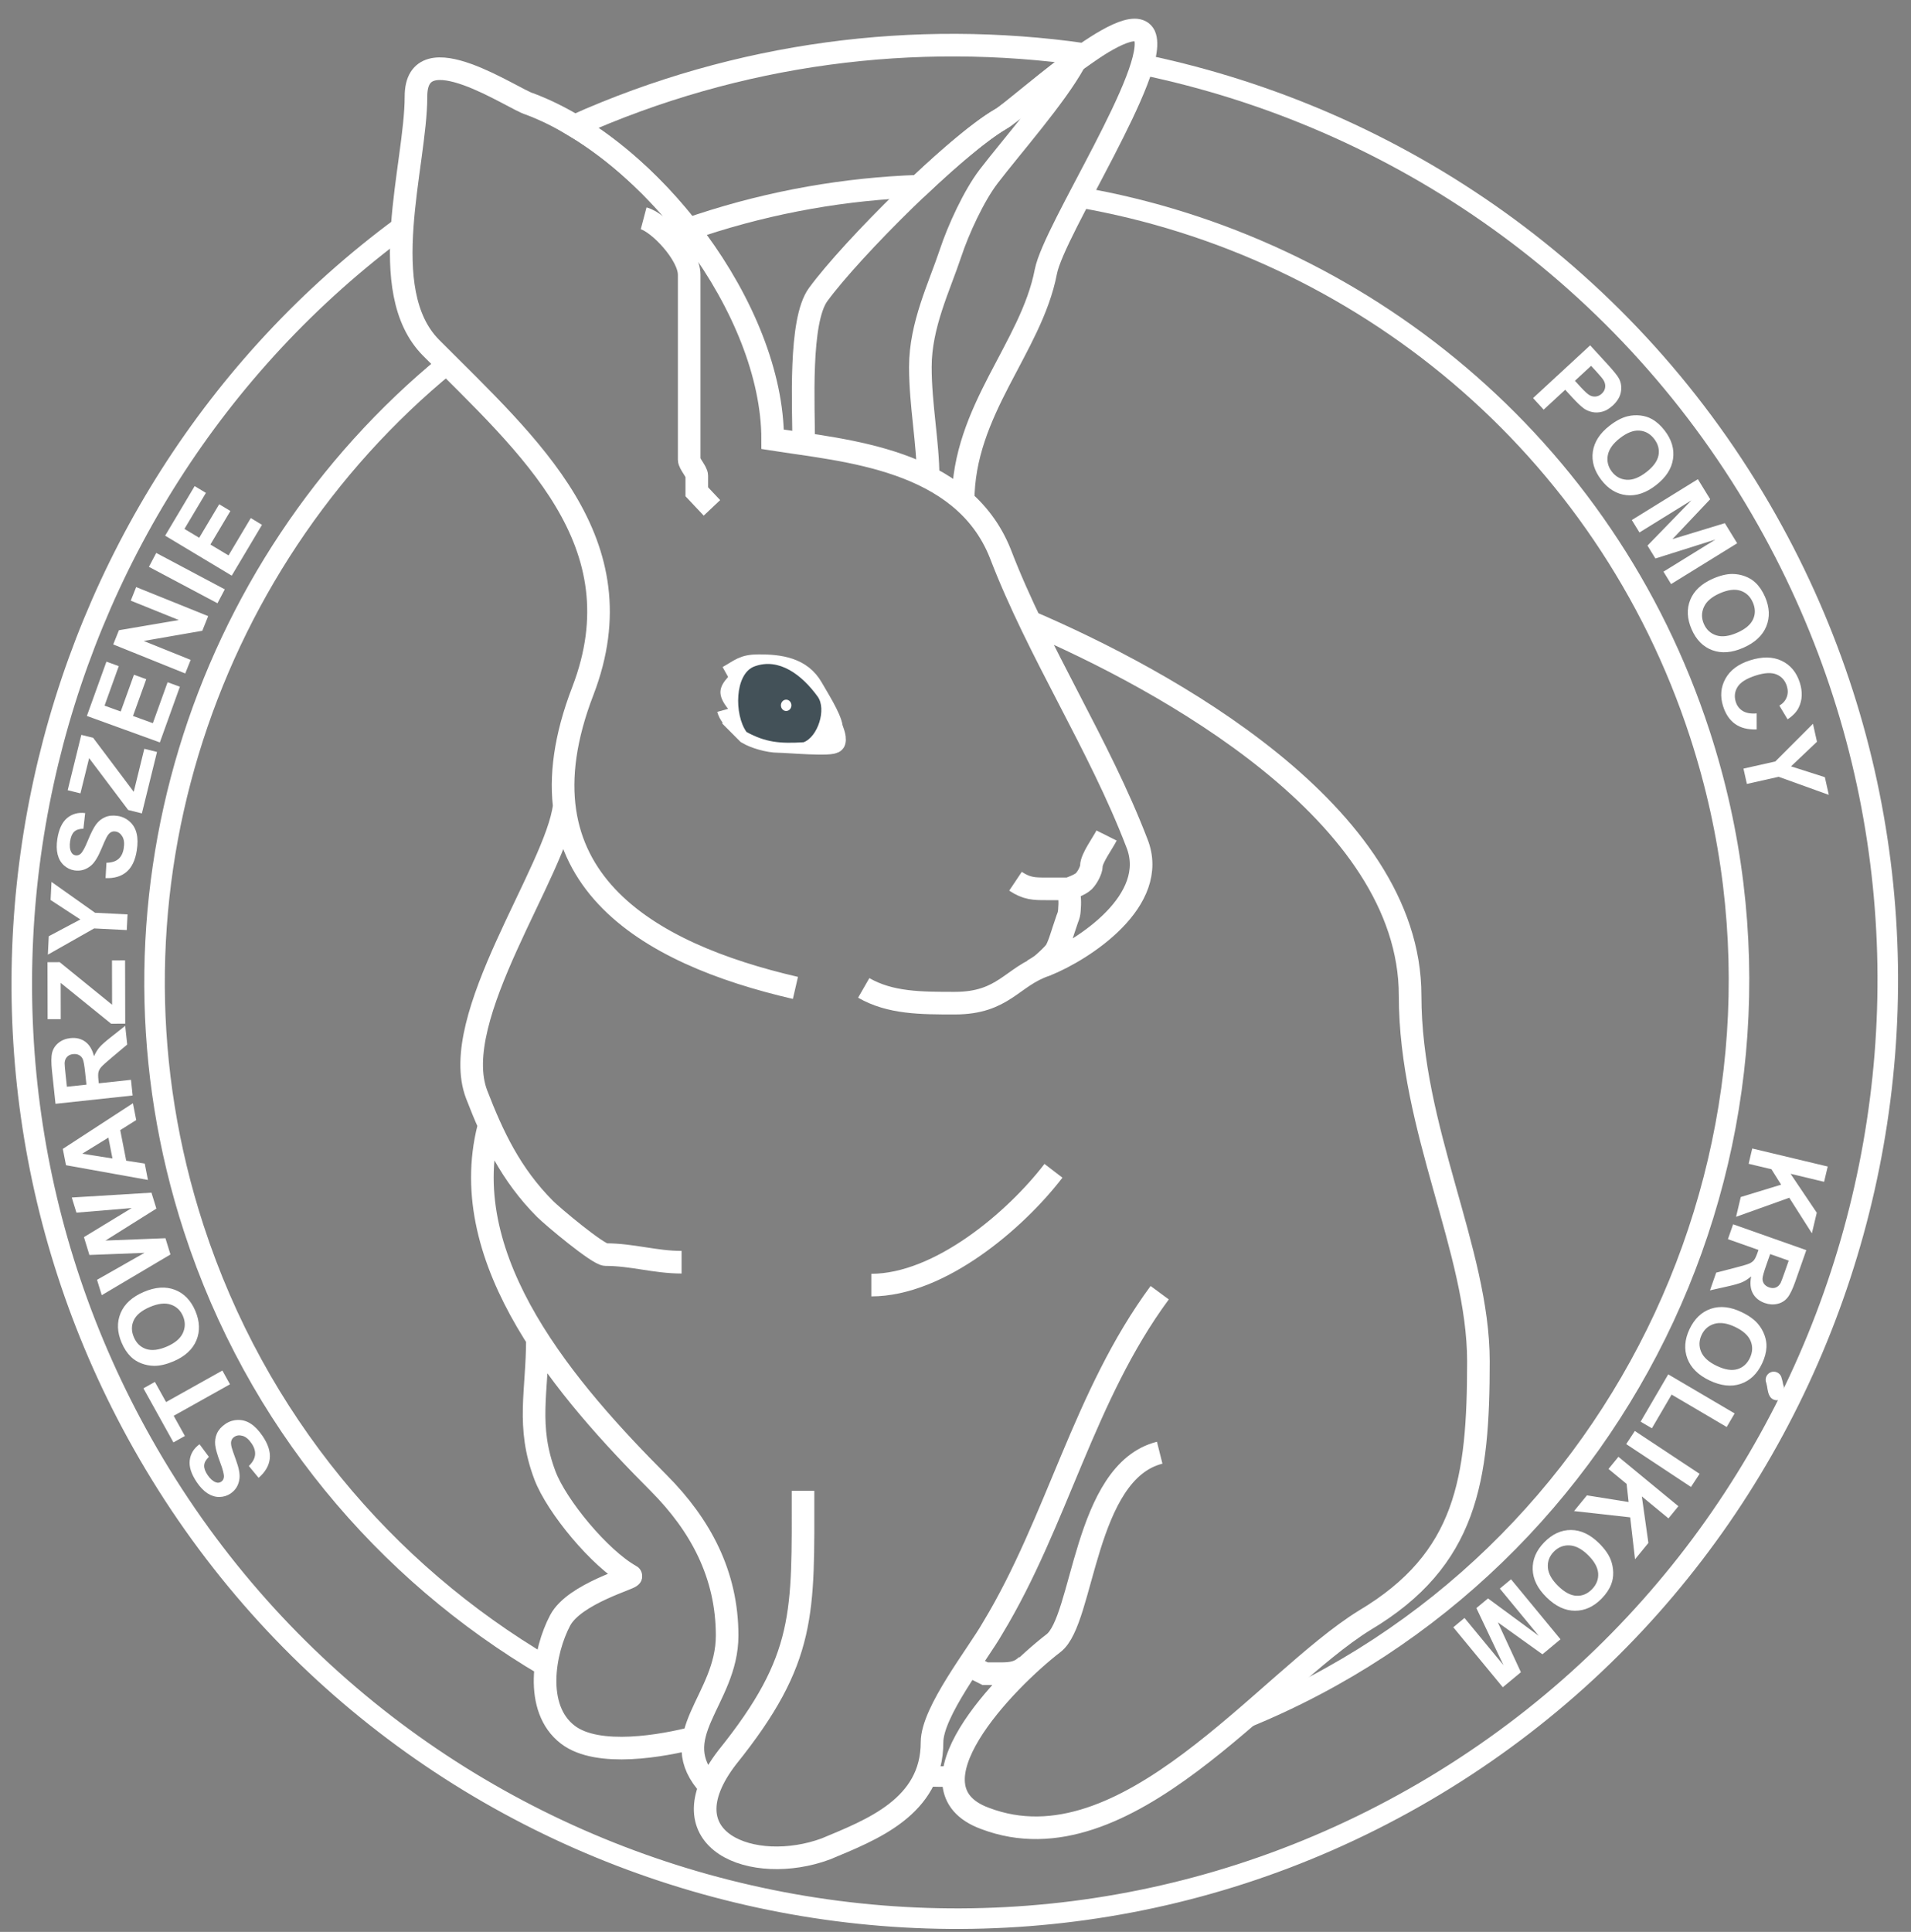 <?xml version="1.0" encoding="UTF-8"?>
<svg width="93px" height="94px" viewBox="0 0 93 94" version="1.1" xmlns="http://www.w3.org/2000/svg" xmlns:xlink="http://www.w3.org/1999/xlink">
    <rect x="0" y="0" width="93" height="94" fill="#808080" stroke="none"/>
    <!-- Generator: Sketch 42 (36781) - http://www.bohemiancoding.com/sketch -->
    <title>spkedit</title>
    <desc>Created with Sketch.</desc>
    <defs>
        <path d="M22.997,45.515 C24.29,46.257 25.767,46.257 27.429,46.257 C29.829,46.257 30.199,44.959 31.861,44.403 C33.707,43.662 37.4,41.252 36.292,38.471 C34.446,33.651 31.491,29.202 29.645,24.383 C27.798,19.748 22.074,19.377 18.565,18.822 C18.565,12.519 12.656,4.733 6.747,2.509 C6.009,2.323 1.208,-1.014 1.208,2.138 C1.208,5.475 -0.824,11.592 1.946,14.373 C6.747,19.192 12.102,23.827 9.333,31.056 C5.824,40.139 12.472,43.847 19.673,45.515 L22.997,45.515 Z" id="path-1"></path>
    </defs>
    <g id="Page-1" stroke="none" stroke-width="1" fill="none" fill-rule="evenodd">
        <g id="Extra-large-≥1200px-Copy-17" transform="translate(-124, -18)">
            <g id="navbar-navbar-dark-bg-primary" transform="translate(125, 17)">
                <g id="nav-navbar-nav">
                    <g id="spkedit" transform="translate(0, 2)">
                        <path d="M33.084,9.954 C32.889,10.018 32.695,10.086 32.501,10.153 C30.905,8.11 28.977,6.338 26.961,5.129 C34.95,1.547 43.546,0.48 51.774,1.651 C50.03,2.864 48.096,4.597 47.681,4.805 C46.718,5.369 45.228,6.631 43.717,8.06 C40.182,8.182 36.608,8.796 33.084,9.954" id="Fill-1" stroke="#FFFFFF" stroke-width="1.1"></path>
                        <path d="M47.113,7.587 C46.392,8.528 45.636,10.182 45.266,11.294 C44.712,12.963 43.789,14.817 43.789,16.856 C43.789,18.709 44.166,20.555 44.164,22.218 C42.269,21.251 40.018,20.88 38.108,20.618 C38.113,18.783 37.875,14.616 38.817,13.333 C40.46,11.094 45.465,6.103 47.681,4.805 C48.054,4.618 49.66,3.194 51.264,2.039 C50.357,3.719 48.239,6.118 47.113,7.587 Z" id="Fill-2"></path>
                        <path d="M45.872,23.378 C45.87,18.952 49.181,15.932 49.897,12.22 C50.289,10.185 55.459,2.385 54.698,0.727 C54.356,-0.016 52.799,0.889 51.265,2.039 C50.357,3.719 48.239,6.118 47.113,7.587 C46.392,8.528 45.636,10.182 45.266,11.294 C44.712,12.963 43.789,14.817 43.789,16.856 C43.789,18.709 44.166,20.555 44.163,22.217 C44.778,22.524 45.357,22.9 45.872,23.378" id="Fill-3"></path>
                        <path d="M32.756,83.565 C33.042,82.112 34.386,80.652 34.386,78.584 C34.386,75.618 33.093,73.208 31.062,71.169 C29.054,69.153 26.824,66.754 25.146,64.125 C25.153,66.72 24.606,68.386 25.522,70.798 C26.084,72.278 28.177,74.833 29.699,75.682 C29.86,75.772 26.961,76.524 26.261,77.842 C25.483,79.306 24.958,82.12 26.63,83.404 C28.074,84.512 31.173,83.964 32.756,83.565" id="Fill-5"></path>
                        <path d="M49.158,29.275 C55.621,32.055 67.624,38.543 67.624,47.441 C67.624,53.929 70.947,59.861 70.947,65.237 C70.947,70.984 70.393,74.877 65.408,77.842 C60.607,80.809 53.774,90.077 46.942,87.482 C43.506,86.228 46.544,82.321 48.997,80.02 C48.61,80.387 48.235,80.438 47.681,80.438 L46.942,80.438 L46.174,80.039 C45.288,81.306 44.357,82.813 44.357,83.775 C44.357,86.926 41.402,88.038 39.186,88.965 C36.117,90.1 32.34,88.965 33.552,85.933 C31.266,83.475 34.386,81.736 34.386,78.584 C34.386,75.618 33.093,73.209 31.062,71.169 C26.63,66.72 21.121,60.404 22.815,53.854 C22.62,53.325 22.405,52.798 22.198,52.261 C20.762,48.538 26.089,41.355 26.459,38.203 L49.158,29.275 Z" id="Fill-7"></path>
                        <g id="Group-520" transform="translate(18.036, 1.555)">
                            <mask id="mask-2" fill="white">
                                <use xlink:href="#path-1"></use>
                            </mask>
                            <g id="Clip-10"></g>
                        </g>
                        <path d="M30.323,9.625 C31.062,9.821 32.539,11.386 32.539,12.365 L32.539,15.495 L32.539,21.366 C32.539,21.561 32.908,21.952 32.908,22.148 L32.908,22.931 C33.093,23.127 33.462,23.518 33.647,23.713 L36.601,20.377 C36.601,16.093 33.872,11.124 30.268,7.682 L30.323,9.625 Z" id="Fill-521"></path>
                        <path d="M26.457,38.198 C26.089,41.355 20.762,48.538 22.198,52.261 C22.978,54.285 23.86,56.154 25.522,57.822 C25.891,58.193 28.107,60.047 28.477,60.047 C29.769,60.047 30.877,60.418 32.122,60.424 L41.32,61.438 C44.726,61.53 48.419,58.379 50.212,55.924 C51.799,52.329 51.46,47.567 50.816,45.527 C50.479,45.704 50.168,45.849 49.897,45.958 C48.235,46.514 47.865,47.812 45.465,47.812 C43.803,47.812 42.326,47.812 41.033,47.071 L37.709,47.071 C32.209,45.797 27.032,43.333 26.457,38.198" id="Fill-523"></path>
                        <path d="M55.436,69.686 C51.743,70.613 51.743,77.842 50.266,78.955 C49.895,79.241 49.463,79.607 48.996,80.022 C48.61,80.387 48.235,80.438 47.681,80.438 C47.496,80.438 47.106,80.524 46.942,80.438 L46.142,80.013 C46.609,79.309 47.052,78.67 47.312,78.213 C50.451,73.023 51.743,66.906 55.436,61.901 L55.436,69.686 Z" id="Fill-525"></path>
                        <path d="M34.433,31.938 C34.901,31.416 35.181,31.392 35.929,31.392 C36.949,31.392 37.969,31.529 38.513,32.484 C38.785,32.962 39.397,33.918 39.465,34.396 C39.465,34.464 39.669,34.874 39.601,35.078 C39.533,35.283 37.289,35.078 36.881,35.078 C36.405,35.078 35.725,34.874 35.385,34.669 L34.705,33.986 C34.705,33.918 34.626,33.733 34.434,33.492 C33.884,32.806 33.991,32.431 34.433,31.938" id="Fill-527" fill="#FEFEFE"></path>
                        <path d="M51.281,2.048 C50.357,3.717 48.239,6.115 47.114,7.584 C46.393,8.525 45.636,10.18 45.267,11.292 C44.713,12.961 43.79,14.814 43.79,16.853 C43.79,18.707 44.167,20.553 44.167,22.221 M38.113,20.635 C38.113,18.781 37.875,14.614 38.818,13.33 C40.461,11.092 45.465,6.101 47.681,4.803 C48.42,4.432 53.96,-0.758 54.698,0.725 C55.437,2.393 50.29,10.183 49.897,12.218 C49.181,15.93 45.871,18.95 45.871,23.399 M52.852,39.654 C52.667,40.024 52.113,40.766 52.113,41.137 C52.113,41.322 51.928,41.693 51.744,41.878 C51.559,42.063 51.005,42.248 51.005,42.248 L50.636,42.248 L50.267,42.248 L49.897,42.248 C49.343,42.248 48.974,42.248 48.42,41.878 M50.968,42.277 C51.072,42.591 51.074,42.928 51.043,43.293 C51.029,43.464 51.009,43.529 50.968,43.636 C50.928,43.742 51.012,43.496 50.745,44.292 C50.679,44.489 50.502,45.099 50.344,45.307 C50.198,45.498 49.824,45.829 49.824,45.829 L49.72,45.918 C49.666,45.964 49.497,46.083 49.258,46.216 M46.204,80.065 L46.943,80.436 L47.681,80.436 C48.235,80.436 48.611,80.385 48.98,80.014 M49.159,29.273 C55.622,32.053 67.624,38.541 67.624,47.439 C67.624,53.927 70.948,59.859 70.948,65.235 C70.948,70.982 70.394,74.874 65.408,77.84 C60.607,80.807 53.775,90.075 46.943,87.48 C42.88,85.997 47.866,80.807 50.267,78.953 C51.744,77.84 51.744,70.611 55.437,69.684 M38.079,71.538 C38.079,77.47 38.264,79.694 34.386,84.514 C31.247,88.593 35.678,90.261 39.187,88.963 C41.403,88.036 44.358,86.924 44.358,83.773 C44.358,82.29 46.573,79.509 47.312,78.211 C50.451,73.021 51.744,66.904 55.437,61.899 M25.153,64.123 C25.153,66.718 24.607,68.384 25.523,70.796 C26.084,72.276 28.177,74.831 29.7,75.68 C29.861,75.77 26.962,76.522 26.261,77.84 C25.484,79.304 24.958,82.118 26.631,83.402 C28.097,84.528 31.273,83.945 32.821,83.543 M41.403,61.528 C44.727,61.528 48.42,58.376 50.267,55.967 M22.776,53.867 C21.121,60.402 26.631,66.718 31.063,71.167 C33.093,73.207 34.386,75.616 34.386,78.582 C34.386,81.734 31.267,83.473 33.558,85.933 M33.647,23.711 C33.463,23.516 33.093,23.124 32.909,22.928 L32.909,22.146 C32.909,21.95 32.539,21.559 32.539,21.363 L32.539,15.493 L32.539,12.362 C32.539,11.384 31.063,9.819 30.323,9.623 M37.71,47.068 C30.508,45.4 23.86,41.693 27.369,32.609 C30.139,25.38 24.784,20.745 19.983,15.926 C17.213,13.145 19.244,7.028 19.244,3.691 C19.244,0.539 24.045,3.876 24.784,4.062 C30.693,6.286 36.602,14.072 36.602,20.375 C40.11,20.93 45.835,21.301 47.681,25.936 C49.528,30.755 52.482,35.205 54.329,40.024 C55.437,42.805 51.744,45.215 49.897,45.956 C48.235,46.512 47.866,47.81 45.465,47.81 C43.804,47.81 42.326,47.81 41.034,47.068 M26.459,38.201 C26.09,41.352 20.763,48.535 22.199,52.259 C22.979,54.282 23.86,56.152 25.523,57.82 C25.892,58.191 28.108,60.045 28.477,60.045 C29.77,60.045 30.878,60.415 32.17,60.415 M34.433,31.936 C35.045,31.595 35.182,31.39 35.93,31.39 C36.949,31.39 37.97,31.527 38.514,32.482 C38.785,32.96 39.397,33.916 39.465,34.393 C39.465,34.462 39.67,34.871 39.601,35.076 C39.533,35.281 37.29,35.076 36.882,35.076 C36.405,35.076 35.725,34.871 35.385,34.667 L34.705,33.984 C34.705,33.916 34.517,33.787 34.434,33.49" id="Stroke-528" stroke="#FFFFFF" stroke-width="1.1"></path>
                        <path d="M35.71,31.428 C36.914,30.976 38.04,31.852 38.794,32.897 C39.231,33.503 38.805,34.854 38.107,35.116 C36.946,35.187 36.259,35.121 35.33,34.616 C34.726,33.779 34.745,31.79 35.71,31.428 Z M37.514,33.319 C37.514,33.471 37.399,33.595 37.258,33.595 C37.118,33.595 37.003,33.471 37.003,33.319 C37.003,33.167 37.118,33.043 37.258,33.043 C37.399,33.043 37.514,33.167 37.514,33.319 Z" id="Fill-529" fill="#435158"></path>
                        <path d="M85.001,24.319 C97.321,46.179 89.609,74.096 67.833,86.464 C46.057,98.832 18.249,91.09 5.929,69.23 C-5.496,48.958 0.308,23.482 18.574,10.022 C18.413,12.315 18.598,14.538 19.982,15.928 C20.242,16.188 20.503,16.448 20.764,16.708 C8.761,26.536 3.338,43.154 8.431,58.778 C11.468,68.096 17.73,75.477 25.57,80.09 C25.418,81.332 25.634,82.639 26.63,83.404 C28.081,84.518 31.203,83.959 32.769,83.558 C32.622,84.32 32.766,85.081 33.549,85.926 C32.336,88.964 36.115,90.101 39.186,88.965 C40.961,88.223 43.209,87.361 44.034,85.428 C44.491,85.441 44.948,85.446 45.407,85.442 C45.352,86.318 45.771,87.055 46.942,87.482 C51.337,89.152 55.731,85.912 59.585,82.599 C78.156,75.036 88.044,54.104 81.72,34.702 C77.129,20.621 65.175,10.959 51.536,8.599 C52.687,6.401 54.098,3.809 54.59,2.14 C67.001,4.707 78.295,12.421 85.001,24.319 Z" id="Fill-530" stroke="#FFFFFF"></path>
                        <path d="M5.469,52.68 L5.629,53.498 L4.851,53.988 L5.142,55.475 L6.044,55.616 L6.199,56.412 L2.212,55.695 L2.056,54.901 L5.469,52.68 Z M7.295,60.039 L3.952,62.02 L3.722,61.271 L6.032,59.959 L3.351,60.063 L3.085,59.194 L5.41,57.779 L2.719,58.003 L2.493,57.267 L6.371,57.031 L6.61,57.806 L4.133,59.361 L7.051,59.247 L7.295,60.039 Z M11.586,70.906 L11.11,70.33 C11.292,70.153 11.393,69.975 11.412,69.795 C11.432,69.617 11.378,69.431 11.248,69.238 C11.11,69.034 10.963,68.909 10.807,68.865 C10.651,68.82 10.516,68.836 10.401,68.914 C10.326,68.965 10.279,69.029 10.257,69.108 C10.233,69.187 10.24,69.294 10.275,69.428 C10.299,69.52 10.368,69.72 10.48,70.028 C10.626,70.425 10.684,70.733 10.653,70.953 C10.612,71.263 10.467,71.502 10.22,71.67 C10.06,71.778 9.882,71.834 9.682,71.838 C9.482,71.842 9.288,71.782 9.101,71.662 C8.913,71.54 8.738,71.359 8.576,71.118 C8.31,70.724 8.195,70.37 8.233,70.054 C8.271,69.738 8.43,69.477 8.71,69.271 L9.166,69.886 C9.023,70.022 8.946,70.159 8.937,70.296 C8.927,70.433 8.982,70.59 9.102,70.769 C9.226,70.953 9.361,71.072 9.507,71.125 C9.6,71.159 9.687,71.148 9.768,71.094 C9.842,71.043 9.885,70.969 9.895,70.87 C9.908,70.745 9.847,70.503 9.711,70.146 C9.575,69.788 9.496,69.509 9.473,69.309 C9.452,69.109 9.48,68.921 9.558,68.746 C9.636,68.571 9.774,68.416 9.971,68.283 C10.15,68.161 10.352,68.096 10.575,68.09 C10.799,68.084 11.011,68.146 11.21,68.277 C11.409,68.407 11.601,68.61 11.785,68.882 C12.052,69.279 12.167,69.645 12.128,69.982 C12.089,70.319 11.908,70.627 11.586,70.906 Z M10.193,66.356 L7.453,67.888 L7.998,68.87 L7.44,69.182 L5.98,66.552 L6.538,66.239 L7.082,67.219 L9.822,65.686 L10.193,66.356 Z M7.451,65.235 C7.097,65.386 6.778,65.461 6.492,65.457 C6.282,65.453 6.077,65.413 5.878,65.337 C5.68,65.26 5.512,65.154 5.374,65.02 C5.19,64.842 5.038,64.612 4.918,64.328 C4.699,63.814 4.683,63.335 4.869,62.891 C5.055,62.447 5.431,62.103 5.996,61.861 C6.557,61.62 7.06,61.586 7.507,61.756 C7.954,61.927 8.286,62.268 8.504,62.779 C8.724,63.297 8.741,63.777 8.557,64.218 C8.372,64.659 8.003,64.998 7.451,65.235 Z M7.119,64.52 C7.512,64.351 7.771,64.132 7.897,63.864 C8.022,63.594 8.025,63.319 7.905,63.038 C7.786,62.758 7.588,62.571 7.309,62.477 C7.032,62.384 6.692,62.423 6.289,62.596 C5.892,62.766 5.632,62.981 5.51,63.24 C5.389,63.499 5.39,63.774 5.514,64.063 C5.637,64.354 5.836,64.545 6.11,64.638 C6.383,64.73 6.719,64.691 7.119,64.52 Z M5.169,44.254 L3.581,44.174 L1.329,45.45 L1.373,44.554 L2.91,43.738 L1.462,42.79 L1.506,41.91 L3.625,43.412 L5.207,43.492 L5.169,44.254 Z M5.094,48.809 L4.406,48.81 L1.953,46.824 L1.956,48.59 L1.318,48.591 L1.312,45.817 L1.905,45.816 L4.455,47.887 L4.45,45.73 L5.087,45.729 L5.094,48.809 Z M5.455,52.303 L1.701,52.707 L1.53,51.105 C1.487,50.702 1.49,50.407 1.538,50.217 C1.586,50.027 1.69,49.868 1.85,49.739 C2.011,49.611 2.203,49.535 2.425,49.512 C2.706,49.481 2.948,49.539 3.149,49.686 C3.35,49.832 3.493,50.068 3.575,50.394 C3.654,50.219 3.744,50.071 3.847,49.952 C3.95,49.833 4.137,49.667 4.41,49.454 L5.093,48.914 L5.191,49.824 L4.432,50.462 C4.161,50.69 3.992,50.843 3.923,50.923 C3.855,51.003 3.812,51.085 3.791,51.169 C3.772,51.252 3.772,51.381 3.791,51.556 L3.807,51.71 L5.374,51.541 L5.455,52.303 Z M4.275,54.352 L3,55.136 L4.473,55.367 L4.275,54.352 Z M3.207,51.775 L3.147,51.212 C3.108,50.847 3.069,50.621 3.028,50.533 C2.988,50.445 2.927,50.38 2.847,50.337 C2.766,50.294 2.67,50.277 2.557,50.29 C2.43,50.303 2.333,50.348 2.262,50.425 C2.191,50.5 2.153,50.601 2.145,50.727 C2.144,50.789 2.159,50.975 2.192,51.284 L2.256,51.877 L3.207,51.775 Z M10.277,27.009 L7.037,25.064 L8.473,22.652 L9.021,22.982 L7.976,24.736 L8.694,25.167 L9.667,23.535 L10.212,23.862 L9.24,25.495 L10.122,26.024 L11.204,24.208 L11.75,24.536 L10.277,27.009 Z M9.584,28.352 L6.247,26.58 L6.603,25.904 L9.94,27.676 L9.584,28.352 Z M8.015,31.768 L4.511,30.356 L4.788,29.665 L7.703,29.169 L5.364,28.225 L5.627,27.565 L9.131,28.978 L8.845,29.691 L5.994,30.187 L8.279,31.108 L8.015,31.768 Z M6.779,35.124 L3.228,33.835 L4.18,31.193 L4.78,31.411 L4.088,33.334 L4.875,33.619 L5.52,31.83 L6.117,32.047 L5.473,33.836 L6.439,34.187 L7.156,32.196 L7.754,32.413 L6.779,35.124 Z M5.905,38.577 L5.238,38.411 L3.337,35.889 L2.914,37.603 L2.294,37.449 L2.957,34.756 L3.532,34.898 L5.508,37.527 L6.023,35.434 L6.641,35.587 L5.905,38.577 Z M4.137,41.726 L4.18,40.979 C4.433,40.974 4.627,40.913 4.764,40.795 C4.9,40.677 4.986,40.505 5.022,40.274 C5.06,40.031 5.038,39.839 4.953,39.7 C4.87,39.56 4.76,39.479 4.623,39.458 C4.534,39.444 4.455,39.458 4.385,39.501 C4.315,39.543 4.247,39.625 4.182,39.748 C4.137,39.831 4.051,40.025 3.924,40.327 C3.761,40.717 3.593,40.982 3.422,41.122 C3.182,41.32 2.913,41.396 2.618,41.35 C2.428,41.32 2.259,41.238 2.11,41.104 C1.962,40.97 1.86,40.794 1.805,40.577 C1.751,40.36 1.746,40.108 1.79,39.82 C1.864,39.349 2.021,39.013 2.263,38.806 C2.506,38.602 2.799,38.52 3.144,38.562 L3.059,39.322 C2.862,39.325 2.713,39.373 2.613,39.466 C2.512,39.559 2.446,39.712 2.413,39.925 C2.379,40.145 2.396,40.324 2.467,40.462 C2.512,40.552 2.583,40.604 2.68,40.619 C2.768,40.633 2.85,40.607 2.923,40.542 C3.018,40.459 3.138,40.24 3.281,39.886 C3.425,39.531 3.557,39.274 3.676,39.112 C3.797,38.951 3.944,38.833 4.12,38.758 C4.296,38.683 4.502,38.665 4.737,38.702 C4.951,38.735 5.143,38.826 5.31,38.975 C5.478,39.123 5.591,39.314 5.647,39.546 C5.705,39.778 5.707,40.057 5.656,40.382 C5.583,40.855 5.418,41.202 5.16,41.421 C4.903,41.641 4.561,41.743 4.137,41.726 Z M83.847,36.398 L85.397,36.05 L87.229,34.216 L87.424,35.091 L86.161,36.289 L87.808,36.815 L88,37.675 L85.559,36.796 L84.013,37.143 L83.847,36.398 Z M84.49,33.712 L84.491,34.49 C84.063,34.506 83.715,34.42 83.444,34.228 C83.174,34.037 82.978,33.747 82.855,33.36 C82.703,32.88 82.742,32.434 82.97,32.021 C83.199,31.608 83.597,31.311 84.162,31.131 C84.761,30.94 85.275,30.947 85.705,31.152 C86.134,31.357 86.43,31.711 86.59,32.218 C86.729,32.66 86.713,33.06 86.54,33.419 C86.439,33.633 86.256,33.826 85.994,34 L85.594,33.333 C85.767,33.231 85.887,33.095 85.951,32.924 C86.017,32.754 86.018,32.572 85.957,32.379 C85.872,32.111 85.708,31.924 85.463,31.819 C85.22,31.713 84.883,31.729 84.455,31.865 C84,32.01 83.701,32.195 83.561,32.422 C83.419,32.647 83.39,32.892 83.473,33.154 C83.535,33.348 83.649,33.495 83.816,33.596 C83.982,33.696 84.208,33.735 84.49,33.712 Z M82.356,27.158 C82.709,27.003 83.027,26.925 83.312,26.927 C83.523,26.929 83.728,26.966 83.928,27.042 C84.127,27.117 84.296,27.221 84.434,27.354 C84.62,27.53 84.774,27.759 84.897,28.042 C85.12,28.554 85.14,29.033 84.958,29.479 C84.776,29.925 84.403,30.271 83.84,30.518 C83.281,30.764 82.778,30.802 82.329,30.636 C81.882,30.47 81.547,30.132 81.325,29.622 C81.1,29.106 81.078,28.626 81.258,28.184 C81.44,27.741 81.806,27.399 82.356,27.158 Z M82.694,27.869 C82.302,28.041 82.045,28.263 81.922,28.533 C81.799,28.803 81.798,29.078 81.92,29.358 C82.042,29.637 82.242,29.822 82.521,29.913 C82.8,30.004 83.139,29.962 83.54,29.786 C83.936,29.612 84.194,29.395 84.314,29.135 C84.433,28.875 84.429,28.6 84.303,28.312 C84.177,28.022 83.977,27.833 83.702,27.742 C83.428,27.653 83.092,27.694 82.694,27.869 Z M78.413,24.303 L81.628,22.316 L82.227,23.291 L80.392,25.232 L82.94,24.455 L83.54,25.433 L80.325,27.42 L79.954,26.815 L82.485,25.251 L79.561,26.174 L79.176,25.547 L81.315,23.344 L78.785,24.908 L78.413,24.303 Z M77.335,19.711 C77.64,19.474 77.931,19.322 78.208,19.254 C78.412,19.205 78.621,19.192 78.832,19.216 C79.044,19.241 79.233,19.301 79.399,19.396 C79.622,19.522 79.826,19.707 80.014,19.952 C80.354,20.394 80.489,20.853 80.419,21.331 C80.35,21.807 80.072,22.234 79.585,22.611 C79.102,22.985 78.623,23.145 78.148,23.092 C77.674,23.039 77.267,22.793 76.929,22.352 C76.586,21.906 76.449,21.446 76.517,20.973 C76.587,20.499 76.86,20.078 77.335,19.711 Z M77.835,20.319 C77.496,20.581 77.3,20.859 77.245,21.15 C77.192,21.443 77.257,21.709 77.443,21.951 C77.628,22.192 77.867,22.324 78.16,22.344 C78.452,22.365 78.771,22.241 79.118,21.973 C79.46,21.708 79.658,21.435 79.712,21.154 C79.764,20.872 79.695,20.607 79.503,20.357 C79.311,20.107 79.071,19.972 78.783,19.951 C78.495,19.93 78.179,20.052 77.835,20.319 Z M73.608,18.369 L76.386,15.803 L77.214,16.706 C77.528,17.048 77.718,17.285 77.786,17.414 C77.891,17.612 77.924,17.83 77.882,18.067 C77.842,18.304 77.71,18.525 77.49,18.728 C77.319,18.886 77.147,18.988 76.974,19.032 C76.801,19.077 76.637,19.083 76.483,19.048 C76.329,19.014 76.196,18.957 76.084,18.878 C75.934,18.768 75.742,18.586 75.508,18.331 L75.172,17.964 L74.124,18.932 L73.608,18.369 Z M76.432,16.8 L75.644,17.528 L75.926,17.836 C76.13,18.058 76.281,18.193 76.378,18.241 C76.476,18.289 76.574,18.305 76.676,18.291 C76.777,18.276 76.868,18.231 76.95,18.155 C77.051,18.062 77.107,17.955 77.118,17.834 C77.129,17.715 77.101,17.601 77.034,17.495 C76.985,17.415 76.867,17.275 76.682,17.072 L76.432,16.8 Z M72.535,75.843 L74.943,78.762 L74.064,79.493 L71.894,77.939 L73.015,80.364 L72.134,81.096 L69.726,78.177 L70.271,77.724 L72.167,80.022 L70.849,77.244 L71.415,76.774 L73.885,78.594 L71.99,76.296 L72.535,75.843 Z M76.812,74.082 C77.087,74.352 77.278,74.62 77.384,74.885 C77.46,75.082 77.502,75.287 77.508,75.502 C77.512,75.715 77.48,75.911 77.409,76.09 C77.316,76.329 77.162,76.558 76.947,76.779 C76.557,77.178 76.123,77.376 75.642,77.373 C75.163,77.371 74.703,77.154 74.264,76.722 C73.828,76.294 73.603,75.84 73.589,75.361 C73.575,74.882 73.762,74.443 74.149,74.045 C74.542,73.642 74.977,73.442 75.453,73.445 C75.93,73.447 76.383,73.66 76.812,74.082 Z M77.762,69.883 L80.68,72.287 L80.197,72.879 L78.901,71.811 L79.22,74.074 L78.57,74.869 L78.334,72.829 L75.602,72.524 L76.228,71.759 L78.256,72.083 L78.16,71.201 L77.279,70.474 L77.762,69.883 Z M78.56,68.626 L81.712,70.711 L81.293,71.35 L78.141,69.265 L78.56,68.626 Z M80.186,65.871 L83.417,67.773 L83.031,68.433 L80.35,66.855 L79.391,68.496 L78.842,68.173 L80.186,65.871 Z M85.68,65.975 C85.714,66.09 85.752,66.203 85.769,66.322 C85.779,66.388 85.832,66.487 85.809,66.54 C85.811,66.543 85.813,66.546 85.814,66.548 C85.917,66.741 85.846,66.981 85.655,67.084 C85.463,67.188 85.224,67.116 85.121,66.924 C85.008,66.715 85.022,66.515 84.96,66.297 C84.872,66.098 84.961,65.864 85.16,65.775 C85.358,65.686 85.591,65.776 85.68,65.975 Z M83.436,63.562 C83.051,63.379 82.715,63.329 82.431,63.413 C82.147,63.497 81.94,63.677 81.81,63.953 C81.68,64.228 81.672,64.501 81.786,64.773 C81.901,65.044 82.155,65.273 82.551,65.461 C82.942,65.647 83.274,65.7 83.548,65.62 C83.821,65.54 84.025,65.357 84.16,65.072 C84.295,64.787 84.306,64.511 84.193,64.243 C84.081,63.977 83.83,63.75 83.436,63.562 Z M85.146,60.019 L84.959,60.552 C84.837,60.899 84.776,61.12 84.774,61.217 C84.773,61.313 84.8,61.398 84.854,61.473 C84.909,61.546 84.989,61.602 85.096,61.64 C85.216,61.682 85.324,61.684 85.42,61.646 C85.516,61.608 85.594,61.534 85.655,61.423 C85.683,61.367 85.749,61.193 85.852,60.9 L86.049,60.338 L85.146,60.019 Z M83.343,58.57 L86.905,59.828 L86.372,61.348 C86.238,61.73 86.109,61.996 85.984,62.146 C85.86,62.297 85.697,62.396 85.498,62.442 C85.297,62.489 85.092,62.474 84.882,62.4 C84.615,62.305 84.421,62.148 84.302,61.929 C84.184,61.711 84.156,61.435 84.222,61.106 C84.076,61.23 83.931,61.324 83.787,61.387 C83.642,61.45 83.402,61.519 83.065,61.594 L82.217,61.785 L82.519,60.922 L83.477,60.674 C83.82,60.586 84.038,60.521 84.134,60.478 C84.23,60.435 84.305,60.38 84.359,60.313 C84.412,60.246 84.467,60.13 84.526,59.964 L84.577,59.818 L83.09,59.293 L83.343,58.57 Z M84.274,54.882 L87.947,55.759 L87.771,56.503 L86.14,56.113 L87.414,58.007 L87.177,59.008 L86.076,57.278 L83.487,58.206 L83.715,57.243 L85.679,56.642 L85.208,55.891 L84.098,55.626 L84.274,54.882 Z M76.281,74.663 C75.976,74.363 75.674,74.207 75.379,74.193 C75.083,74.18 74.829,74.283 74.616,74.501 C74.404,74.718 74.308,74.974 74.328,75.268 C74.349,75.561 74.515,75.862 74.828,76.169 C75.137,76.472 75.434,76.631 75.719,76.645 C76.004,76.659 76.256,76.552 76.475,76.327 C76.695,76.101 76.795,75.844 76.776,75.554 C76.756,75.266 76.592,74.968 76.281,74.663 Z M83.75,62.84 C84.098,63.005 84.365,63.196 84.551,63.413 C84.687,63.573 84.794,63.754 84.868,63.955 C84.942,64.154 84.974,64.351 84.966,64.543 C84.955,64.8 84.884,65.066 84.752,65.345 C84.513,65.85 84.167,66.179 83.712,66.334 C83.257,66.488 82.752,66.433 82.197,66.169 C81.646,65.906 81.287,65.55 81.117,65.102 C80.949,64.653 80.983,64.177 81.22,63.675 C81.461,63.166 81.808,62.834 82.258,62.681 C82.71,62.528 83.207,62.581 83.75,62.84 L83.75,62.84 Z" id="Fill-531" fill="#FFFFFF"></path>
                    </g>
                </g>
            </g>
        </g>
    </g>
</svg>